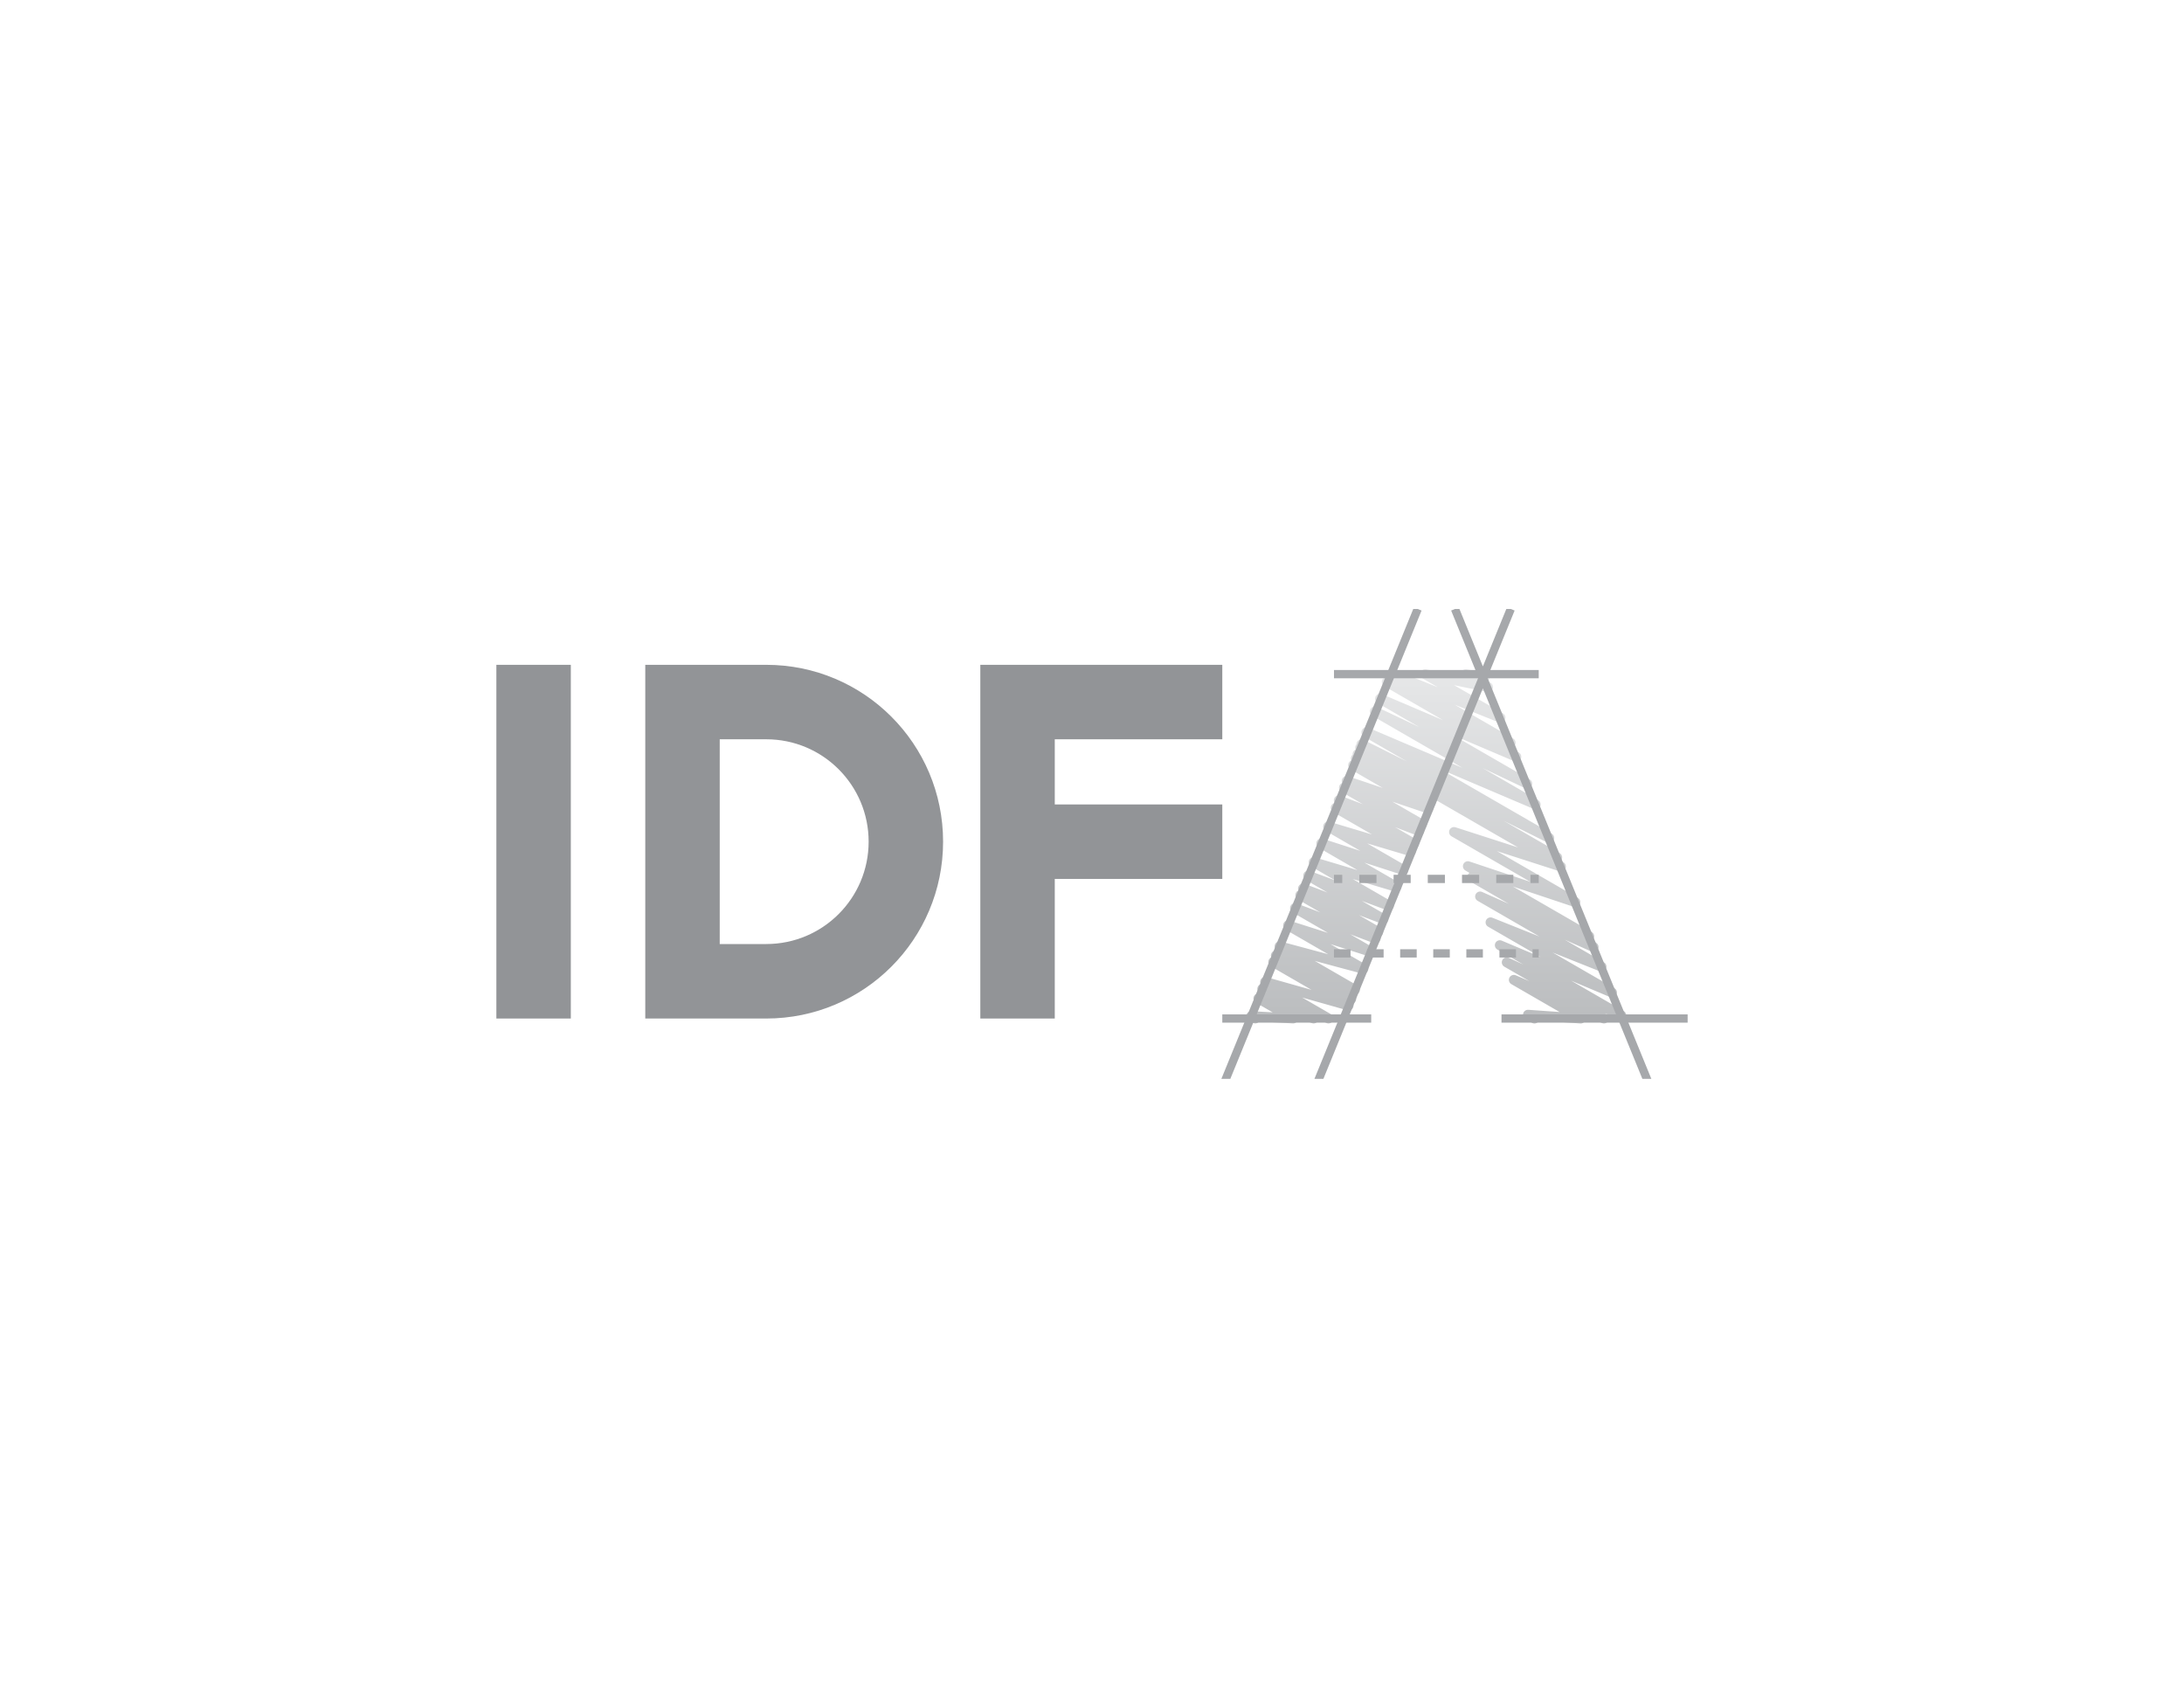 <?xml version="1.0" encoding="UTF-8"?>
<svg id="Layer_1" xmlns="http://www.w3.org/2000/svg" xmlns:xlink="http://www.w3.org/1999/xlink" viewBox="0 0 792 612">
  <defs>
    <style>
      .cls-1 {
        fill: #fff;
      }

      .cls-2 {
        fill: #a6a8ab;
      }

      .cls-3 {
        fill: #929497;
      }

      .cls-4 {
        fill: url(#linear-gradient);
      }
    </style>
    <linearGradient id="linear-gradient" x1="520.84" y1="369.31" x2="520.84" y2="244.44" gradientUnits="userSpaceOnUse">
      <stop offset="0" stop-color="#bbbdbf"/>
      <stop offset="1" stop-color="#e6e7e8"/>
    </linearGradient>
  </defs>
  <rect class="cls-1" width="792" height="612"/>
  <g>
    <path class="cls-3" d="M180,241.06h27v128.25h-27v-128.25Z"/>
    <polygon class="cls-3" points="443.25 268.06 443.25 241.06 382.5 241.06 355.5 241.06 355.5 369.31 382.5 369.31 382.5 318.69 443.25 318.69 443.25 291.69 382.5 291.69 382.5 268.06 443.25 268.06"/>
    <path class="cls-3" d="M277.88,241.06h-43.88v128.25h43.88c35.42,0,64.12-28.71,64.12-64.13s-28.71-64.12-64.12-64.12ZM277.88,342.31h-16.88v-74.25h16.88c20.5,0,37.12,16.62,37.12,37.12s-16.62,37.12-37.12,37.12Z"/>
    <path class="cls-4" d="M536.83,242.89l2.35,1.36c.76.44,1.1,1.37.78,2.19-.08.22-.21.42-.36.58l.92.53c.76.44,1.1,1.37.78,2.2-.31.83-1.18,1.3-2.04,1.13l-11.95-2.44,17.72,10.23c.82.47,1.13,1.5.72,2.35-.41.85-1.41,1.23-2.29.88l-15.96-6.39,21.22,12.25c.84.49,1.15,1.55.69,2.41-.32.61-.95.95-1.59.95l2.96,1.71c.82.48,1.14,1.51.71,2.36s-1.44,1.23-2.32.85l-22.18-9.44,27.76,16.03c.84.48,1.14,1.54.69,2.39-.45.86-1.49,1.2-2.36.79l-15.32-7.26,20.03,11.57c.82.48,1.14,1.51.71,2.36-.43.85-1.44,1.23-2.32.85l-34.12-14.53,40.67,23.48c.84.49,1.15,1.55.69,2.41-.46.86-1.52,1.19-2.39.76l-15.69-7.82,20.26,11.69c.85.49,1.15,1.56.68,2.42-.07.13-.16.26-.26.36l.93.54c.8.46,1.12,1.45.75,2.29-.37.84-1.32,1.27-2.2.98l-22.65-7.3,29.34,16.94c.8.46,1.12,1.45.74,2.3-.38.84-1.33,1.26-2.21.97l-22.09-7.38,28.59,16.5c.84.49,1.15,1.56.68,2.42-.14.26-.34.47-.57.63l1.47.85c.83.48,1.14,1.52.7,2.38-.43.85-1.46,1.22-2.34.83l-9.71-4.32,14.21,8.21c.82.47,1.13,1.49.72,2.34-.41.85-1.41,1.24-2.29.89l-17.04-6.8,22.41,12.94c.82.48,1.13,1.51.71,2.36-.42.85-1.44,1.23-2.31.86l-14.12-5.95,19.08,11.02c.83.48,1.14,1.53.7,2.39-.44.86-1.48,1.21-2.35.81l-5.25-2.43.63.37c.82.48,1.14,1.51.71,2.36-.43.85-1.44,1.22-2.32.85l-6.23-2.67c.3.44.4,1.01.24,1.55-.24.8-1.01,1.33-1.85,1.27l-15-1.06c-.03.06-.05.11-.09.17-.5.86-1.6,1.16-2.46.66l-2.35-1.36c-.73-.42-1.07-1.28-.82-2.09.24-.8,1.01-1.33,1.85-1.27l11.34.8-17.49-10.1c-.82-.48-1.14-1.51-.71-2.36.43-.85,1.44-1.22,2.32-.85l4.88,2.09-9.06-5.23c-.83-.48-1.14-1.53-.7-2.39.44-.86,1.48-1.21,2.35-.81l5.25,2.43-9.42-5.44c-.82-.48-1.13-1.51-.71-2.36.42-.85,1.44-1.23,2.31-.86l14.12,5.95-19.08-11.02c-.82-.47-1.13-1.49-.72-2.34.41-.85,1.41-1.24,2.29-.89l17.04,6.8-22.4-12.94c-.83-.48-1.14-1.52-.7-2.38.43-.85,1.46-1.22,2.34-.83l9.71,4.32-14.21-8.2c-.84-.49-1.15-1.56-.68-2.42.14-.26.34-.47.57-.63l-1.46-.85c-.8-.46-1.12-1.45-.74-2.3.38-.84,1.33-1.26,2.21-.97l22.09,7.38-28.58-16.5c-.8-.46-1.12-1.45-.75-2.29.37-.84,1.32-1.27,2.2-.98l22.65,7.3-29.33-16.93c-.85-.49-1.15-1.56-.68-2.42.07-.13.16-.26.26-.36l-27.92-16.12c-.84-.49-1.15-1.55-.69-2.41.46-.86,1.52-1.19,2.39-.76l15.69,7.82-15.62-9.02c-.82-.48-1.14-1.51-.71-2.36.43-.85,1.44-1.23,2.32-.85l34.12,14.53-32.67-18.86c-.84-.48-1.14-1.54-.69-2.39.45-.86,1.49-1.2,2.36-.79l15.32,7.26-15.11-8.72c-.82-.48-1.14-1.51-.71-2.36.43-.85,1.44-1.23,2.32-.85l22.18,9.44-21.32-12.31c-.84-.49-1.15-1.55-.69-2.41.39-.74,1.23-1.09,2.02-.9-.37-.52-.44-1.22-.15-1.82.41-.85,1.41-1.23,2.29-.88l15.96,6.39-5.49-3.17c-.76-.44-1.1-1.37-.78-2.2.31-.83,1.18-1.3,2.04-1.13l12.78,2.61c-.24-.45-.29-.99-.1-1.49.31-.82,1.17-1.3,2.04-1.13l2.71.54c.56-.61,1.48-.77,2.23-.34ZM494.13,269.5l27.31,15.77c.84.48,1.14,1.54.69,2.4-.2.38-.52.66-.88.82.2.48.19,1.05-.08,1.55-.12.21-.27.39-.44.54.04.35-.02.71-.19,1.04-.21.39-.54.68-.92.83.2.45.21.98,0,1.47-.38.84-1.34,1.26-2.22.96l-12.52-4.22,11.65,6.73c.84.48,1.14,1.54.69,2.39-.2.39-.53.68-.91.83.2.46.21,1.01-.02,1.5-.4.85-1.39,1.24-2.27.91l-8.07-3.08,7.73,4.46c.83.48,1.14,1.53.7,2.38-.25.48-.69.81-1.18.92.31.49.38,1.11.13,1.68-.36.84-1.29,1.27-2.17,1.01l-15.38-4.59,14.04,8.11c.8.46,1.12,1.45.75,2.29s-1.32,1.27-2.2.98l-13.61-4.4,12.58,7.26c.79.46,1.11,1.43.75,2.27-.36.84-1.29,1.27-2.17,1.01l-15.36-4.59,14.02,8.1c.81.47,1.13,1.48.73,2.33s-1.38,1.25-2.26.92l-9.17-3.41,8.72,5.04c.81.47,1.13,1.48.73,2.33-.4.85-1.39,1.24-2.27.91l-8.24-3.13,7.89,4.56c.84.48,1.14,1.54.69,2.39-.2.39-.53.67-.91.83.2.46.21,1-.02,1.49-.4.85-1.39,1.25-2.26.91l-8.55-3.23,8.17,4.72c.8.46,1.12,1.45.75,2.29-.37.84-1.32,1.27-2.19.99l-13.93-4.45,12.85,7.42c.78.45,1.11,1.41.76,2.25-.35.83-1.26,1.28-2.13,1.05l-17.14-4.61,15.43,8.91c.83.48,1.14,1.52.71,2.37-.4.8-1.31,1.17-2.14.91l.09.05c.84.48,1.14,1.54.69,2.4-.2.38-.52.66-.89.82.18.43.2.94,0,1.4-.35.84-1.28,1.28-2.15,1.03l-16.33-4.62,10.44,6.03c.83.48,1.14,1.52.7,2.38-.44.85-1.46,1.22-2.34.82l-2.88-1.29c-.03.14-.07.28-.13.41-.39.85-1.37,1.25-2.25.93l-5.01-1.82c.02.21,0,.43-.07.64-.24.8-.99,1.33-1.82,1.28l-12.22-.68c-.54.69-1.53.89-2.31.44l-1.46-.84c-.72-.42-1.06-1.27-.83-2.07s.99-1.33,1.82-1.28l7.65.42-6.05-3.49c-.81-.47-1.13-1.47-.73-2.32.39-.85,1.37-1.25,2.25-.93l.74.27-.85-.49c-.83-.48-1.14-1.52-.7-2.38.22-.43.59-.74,1.02-.88-.23-.46-.27-1.01-.05-1.52.35-.84,1.28-1.28,2.15-1.03l16.33,4.62-14.79-8.54c-.84-.48-1.14-1.54-.69-2.4.2-.38.52-.66.89-.82-.2-.47-.2-1.02.05-1.51.4-.8,1.31-1.17,2.14-.91l-.09-.05c-.78-.45-1.11-1.41-.76-2.25.35-.83,1.26-1.28,2.13-1.05l17.15,4.61-15.43-8.91c-.8-.46-1.12-1.45-.75-2.29.37-.84,1.32-1.27,2.19-.99l13.93,4.45-12.85-7.42c-.81-.47-1.13-1.48-.73-2.33.4-.85,1.39-1.25,2.26-.91l8.55,3.23-8.17-4.72c-.84-.48-1.14-1.54-.69-2.39.2-.39.53-.67.91-.83-.2-.46-.21-1,.03-1.49.4-.85,1.39-1.24,2.27-.91l8.24,3.13-7.89-4.56c-.81-.47-1.13-1.48-.73-2.33.4-.85,1.38-1.25,2.26-.92l9.17,3.41-8.72-5.04c-.79-.46-1.11-1.43-.75-2.27.36-.84,1.29-1.27,2.17-1.01l15.36,4.59-14.02-8.1c-.8-.46-1.12-1.45-.75-2.29.37-.84,1.32-1.27,2.2-.98l13.61,4.4-12.58-7.26c-.79-.46-1.11-1.43-.75-2.27s1.29-1.27,2.17-1.01l15.38,4.59-14.04-8.11c-.83-.48-1.14-1.53-.7-2.38.25-.48.69-.81,1.18-.92-.32-.51-.38-1.16-.11-1.74.4-.85,1.39-1.24,2.27-.91l8.07,3.08-7.73-4.46c-.84-.48-1.14-1.54-.69-2.39.21-.39.54-.68.92-.83-.2-.45-.21-.98,0-1.47.38-.84,1.34-1.26,2.22-.96l12.52,4.22-11.65-6.73c-.84-.48-1.14-1.54-.69-2.39.21-.39.54-.68.92-.83-.22-.49-.21-1.08.06-1.58.12-.21.27-.39.44-.54-.04-.35.02-.71.19-1.04.2-.38.52-.66.88-.82-.21-.5-.19-1.09.1-1.59.5-.86,1.6-1.16,2.46-.66Z"/>
    <rect class="cls-2" x="483.75" y="242.94" width="74.25" height="3"/>
    <g>
      <rect class="cls-2" x="483.75" y="317.19" width="3" height="3"/>
      <path class="cls-2" d="M548.79,320.19h-6.2v-3h6.2v3ZM536.39,320.19h-6.21v-3h6.21v3ZM523.98,320.19h-6.21v-3h6.21v3ZM511.57,320.19h-6.2v-3h6.2v3ZM499.16,320.19h-6.21v-3h6.21v3Z"/>
      <rect class="cls-2" x="555" y="317.19" width="3" height="3"/>
    </g>
    <rect class="cls-2" x="443.25" y="367.81" width="54" height="3"/>
    <rect class="cls-2" x="544.5" y="367.81" width="67.5" height="3"/>
    <path class="cls-2" d="M558,347.19h-2.25v-3h2.25v3ZM549.75,347.19h-6v-3h6v3ZM537.75,347.19h-6v-3h6v3ZM525.75,347.19h-6v-3h6v3ZM513.75,347.19h-6v-3h6v3ZM501.75,347.19h-6v-3h6v3ZM489.75,347.19h-6v-3h6v3Z"/>
    <g>
      <polygon class="cls-2" points="442.91 391.19 446.16 391.19 515.51 221.38 514.12 220.81 512.5 220.81 442.91 391.19"/>
      <polygon class="cls-2" points="539.37 245.6 549.26 221.38 547.88 220.81 546.25 220.81 537.75 241.63 529.25 220.81 527.62 220.81 526.24 221.38 536.13 245.6 476.66 391.19 479.91 391.19 537.75 249.57 595.59 391.19 598.84 391.19 539.37 245.6"/>
    </g>
  </g>
</svg>